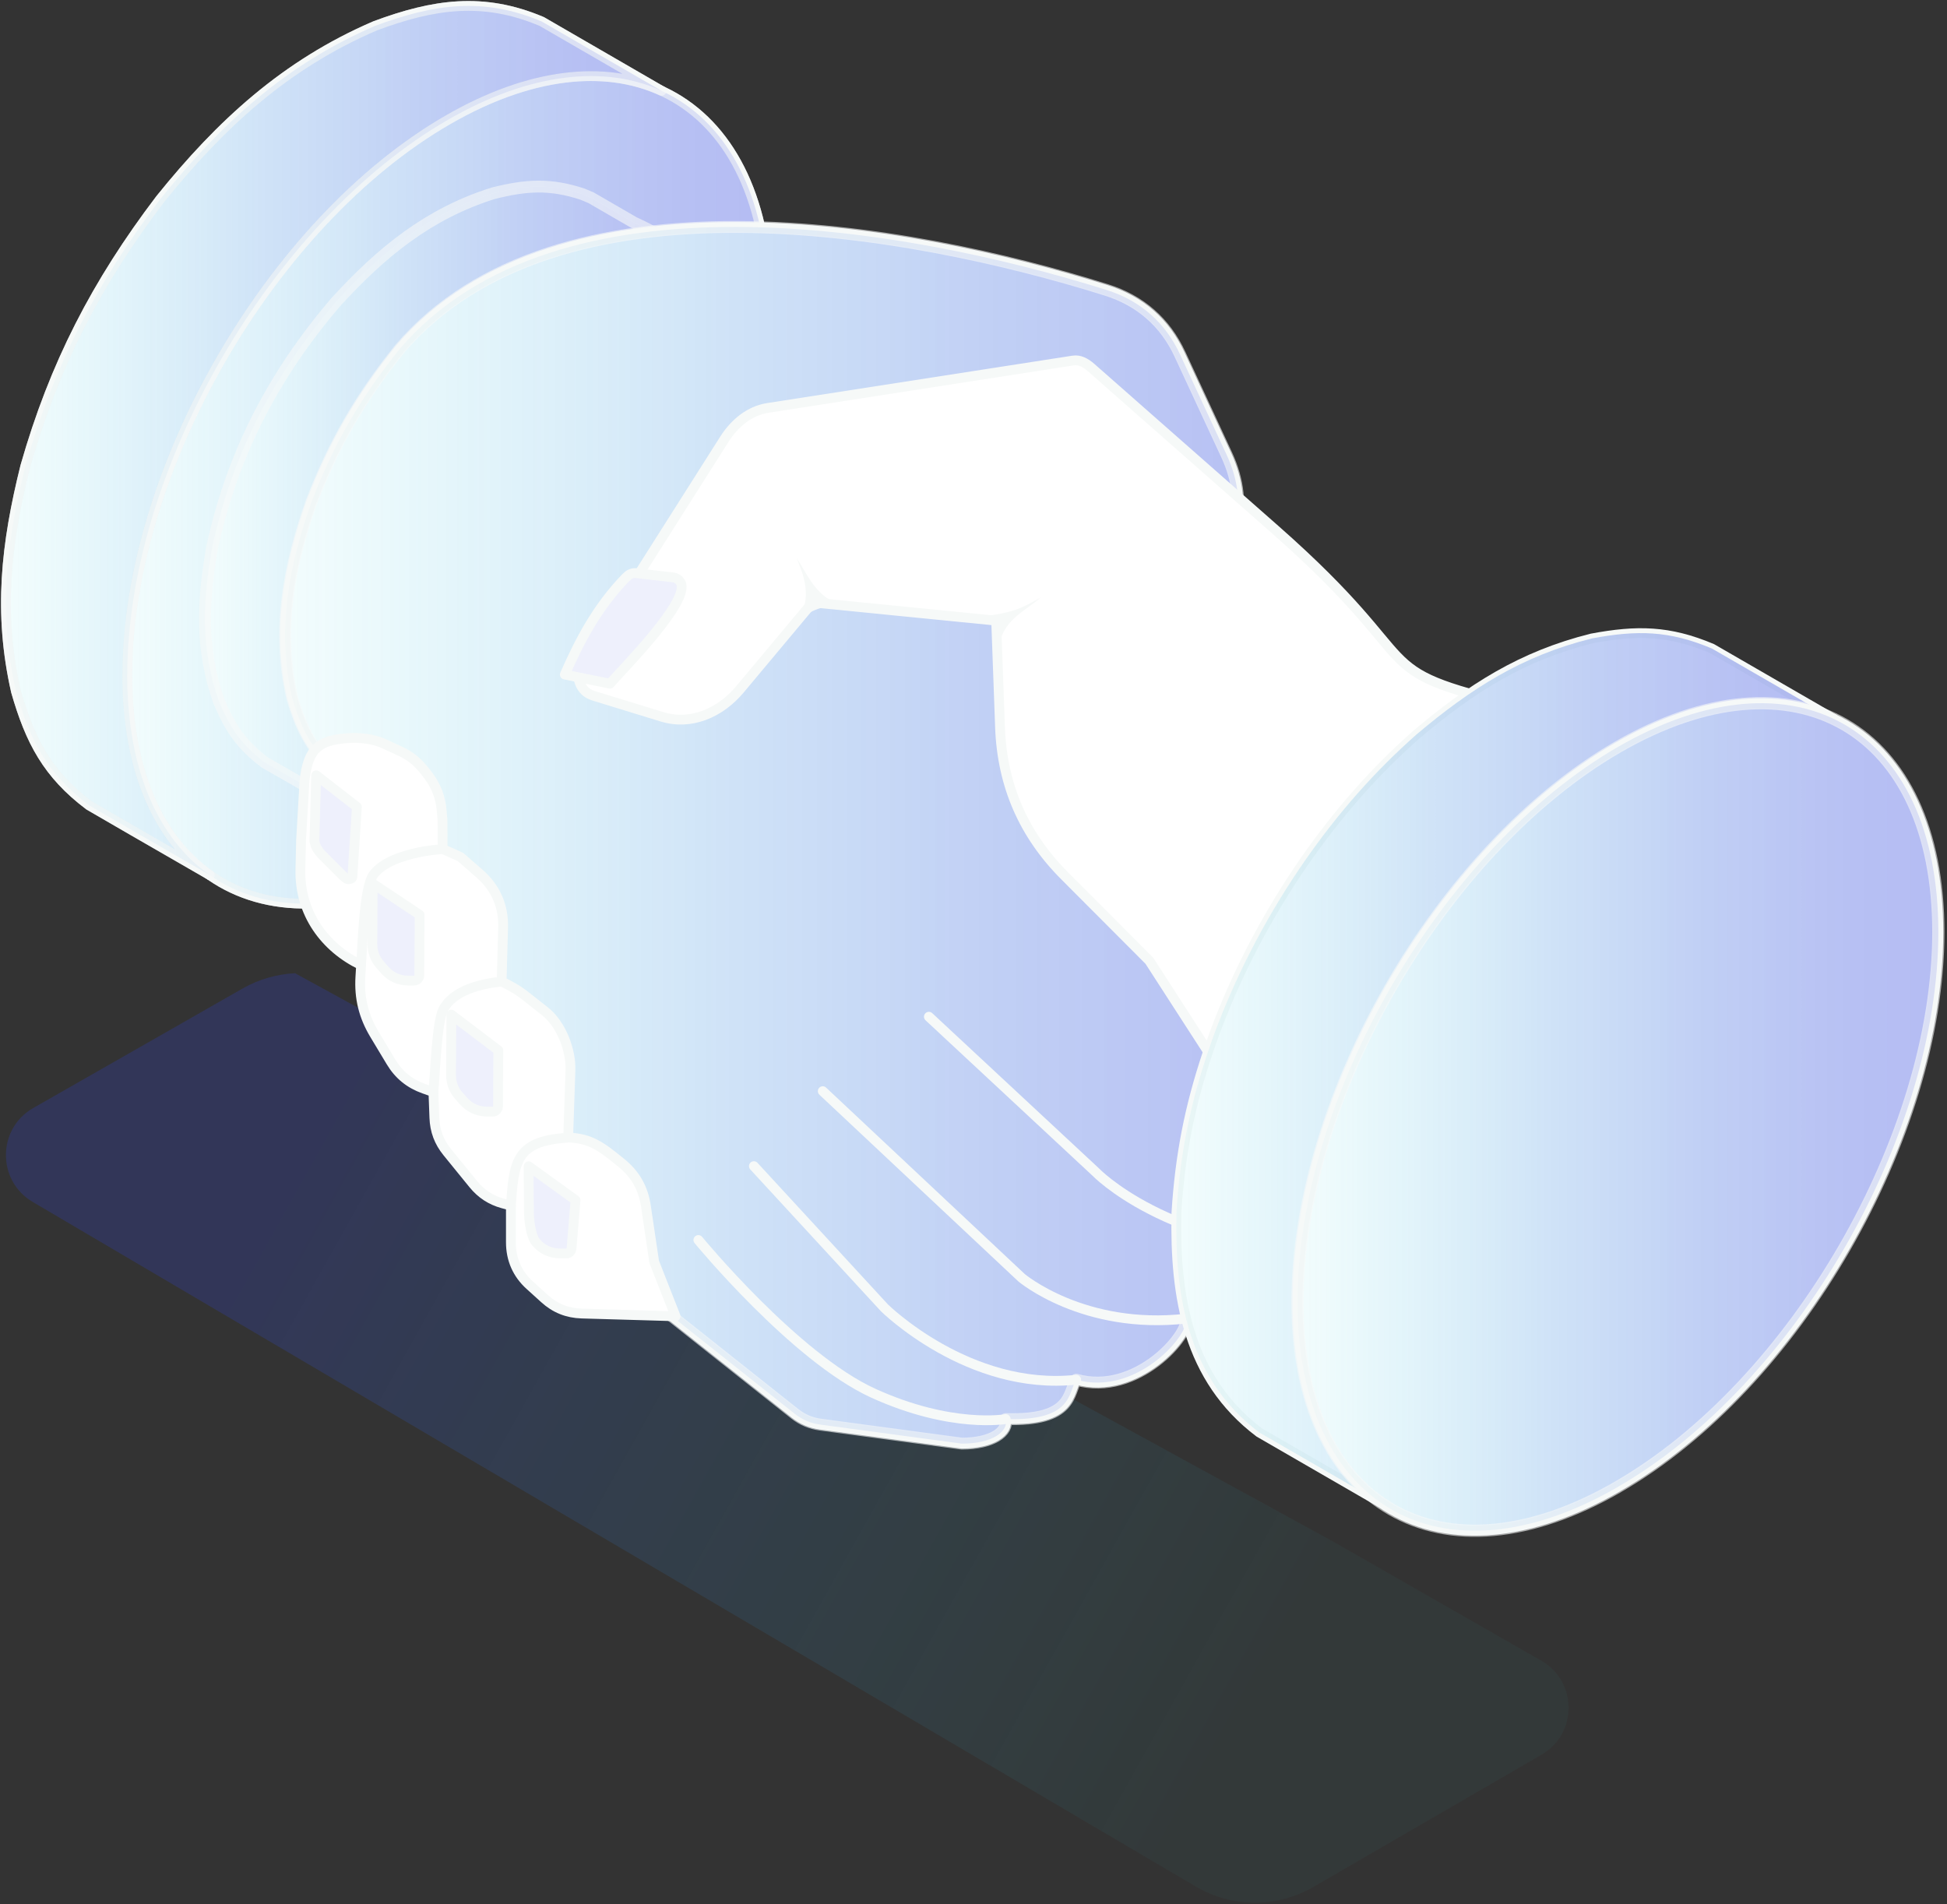 <svg width="547" height="535" viewBox="0 0 547 535" fill="none" xmlns="http://www.w3.org/2000/svg">
<rect x="0" y="0" width="547" height="535" fill="#333333" stroke="none"/>
<g opacity="0.6">
<path opacity="0.6" d="M373.729 432.666L432.946 466.566C443.212 472.383 443.279 487.149 433.062 493.033L368.979 530.183C358.779 536.099 346.146 536.066 335.962 530.066L9.179 337.699C-0.905 331.749 -0.821 317.116 9.345 311.316L68.262 277.683C72.812 275.099 77.829 273.699 82.895 273.449L373.729 432.683V432.666Z" fill="url(#paint0_linear_2569_7708)"/>
</g>
<path d="M152.213 6.049C135.713 -0.951 121.797 1.166 105.397 7.266C80.213 18.099 62.03 34.833 45.013 55.966C27.063 79.616 15.263 102.433 7.113 130.983C1.663 152.833 -0.537 172.116 4.48 194.249C8.48 208.166 13.347 217.483 25.03 226.283L37.397 233.45L59.08 245.95L185.963 25.583L152.213 6.049Z" fill="white" stroke="#F6F9F8" stroke-width="2.75" stroke-linecap="round" stroke-linejoin="round"/>
<path fill-rule="evenodd" clip-rule="evenodd" d="M125.816 241.598C175.532 212.898 215.832 143.115 215.832 85.698C215.832 28.282 175.532 4.965 125.816 33.682C76.099 62.382 35.766 132.215 35.766 189.648C35.766 247.082 76.099 270.298 125.816 241.598Z" fill="white" stroke="#F6F9F8" stroke-width="2.75" stroke-linecap="round" stroke-linejoin="round"/>
<path opacity="0.6" fill-rule="evenodd" clip-rule="evenodd" d="M125.816 241.598C175.532 212.898 215.832 143.115 215.832 85.698C215.832 28.282 175.532 4.965 125.816 33.682C76.099 62.382 35.766 132.215 35.766 189.648C35.766 247.082 76.099 270.298 125.816 241.598Z" fill="url(#paint1_linear_2569_7708)" stroke="#F6F9F8" stroke-width="2.75" stroke-linecap="round" stroke-linejoin="round"/>
<path opacity="0.6" d="M35.763 189.649C35.763 132.233 76.097 62.383 125.813 33.683C148.897 20.349 169.93 18.233 185.863 25.516L152.213 6.049C135.713 -0.951 121.797 1.166 105.397 7.266C80.213 18.099 62.03 34.833 45.013 55.966C27.063 79.616 15.263 102.433 7.113 130.983C1.663 152.833 -0.537 172.116 4.48 194.249C8.463 208.166 13.347 217.483 25.03 226.283L37.397 233.449L58.947 245.866C44.53 235.766 35.746 216.416 35.746 189.616L35.763 189.649Z" fill="url(#paint2_linear_2569_7708)" stroke="#F6F9F8" stroke-width="2.75" stroke-linecap="round" stroke-linejoin="round"/>
<path fill-rule="evenodd" clip-rule="evenodd" d="M166.065 55.565L163.698 54.565C154.565 51.548 147.915 51.965 138.648 54.282C120.398 59.965 107.031 70.965 94.331 84.898C76.965 105.198 65.281 127.498 59.631 153.715C56.914 168.915 56.315 182.382 61.531 197.098C64.764 204.715 67.781 209.215 74.448 214.265L83.365 219.365L86.681 221.298C98.548 229.548 107.315 233.982 134.748 218.148C162.181 202.315 199.598 137.598 199.598 105.848C199.598 74.098 191.281 68.632 178.098 62.532L166.065 55.565Z" fill="white"/>
<path opacity="0.6" fill-rule="evenodd" clip-rule="evenodd" d="M166.065 55.565L163.698 54.565C154.565 51.548 147.915 51.965 138.648 54.282C120.398 59.965 107.031 70.965 94.331 84.898C76.965 105.198 65.281 127.498 59.631 153.715C56.914 168.915 56.315 182.382 61.531 197.098C64.764 204.715 67.781 209.215 74.448 214.265L83.365 219.365L86.681 221.298C98.548 229.548 107.315 233.982 134.748 218.148C162.181 202.315 199.598 137.598 199.598 105.848C199.598 74.098 191.281 68.632 178.098 62.532L166.065 55.565Z" fill="url(#paint3_linear_2569_7708)" stroke="#F6F9F8" stroke-width="3.333" stroke-linejoin="round"/>
<path fill-rule="evenodd" clip-rule="evenodd" d="M223.263 397.216L167.496 352.966L96.079 217.75C88.062 211.7 84.763 205.35 82.029 195.833C77.729 176.816 81.146 159.083 87.529 140.95C93.862 124.566 101.313 111.683 112.346 97.983C156.513 46.35 254.913 63.866 310.863 81.466C320.346 84.45 327.379 90.583 331.546 99.616L344.663 127.883C347.929 134.95 348.696 141.916 347.029 149.55L336.079 199.1L395.929 335.533L333.196 370.483C334.463 374.7 319.379 392.466 302.379 387.65C300.013 391.233 301.579 399.316 282.563 398.716C283.379 402.283 278.713 405.616 270.213 405.616L230.529 400.283C227.763 399.9 225.463 398.95 223.263 397.216Z" fill="white" stroke="#F6F9F8" stroke-width="2.75" stroke-linecap="round" stroke-linejoin="round"/>
<path opacity="0.6" fill-rule="evenodd" clip-rule="evenodd" d="M223.263 397.216L167.496 352.966L96.079 217.75C88.062 211.7 84.763 205.35 82.029 195.833C77.729 176.816 81.146 159.083 87.529 140.95C93.862 124.566 101.313 111.683 112.346 97.983C156.513 46.35 254.913 63.866 310.863 81.466C320.346 84.45 327.379 90.583 331.546 99.616L344.663 127.883C347.929 134.95 348.696 141.916 347.029 149.55L336.079 199.1L395.929 335.533L333.196 370.483C334.463 374.7 319.379 392.466 302.379 387.65C300.013 391.233 301.579 399.316 282.563 398.716C283.379 402.283 278.713 405.616 270.213 405.616L230.529 400.283C227.763 399.9 225.463 398.95 223.263 397.216Z" fill="url(#paint4_linear_2569_7708)" stroke="#F6F9F8" stroke-width="3.333" stroke-linejoin="round"/>
<path d="M196.197 348.399C196.197 348.399 223.347 381.433 245.347 391.449C267.347 401.466 282.547 398.716 282.547 398.716" stroke="#F6F9F8" stroke-width="2.75" stroke-linecap="round" stroke-linejoin="round"/>
<path d="M211.799 327.65L248.465 367.45C248.465 367.45 272.132 390.884 302.349 387.667" stroke="#F6F9F8" stroke-width="2.75" stroke-linecap="round" stroke-linejoin="round"/>
<path d="M231.146 306.582L287.013 359.015C287.013 359.015 304.43 373.715 333.18 370.499" stroke="#F6F9F8" stroke-width="2.75" stroke-linecap="round" stroke-linejoin="round"/>
<path d="M260.963 285.666L307.763 329.233C307.763 329.233 327.53 350.016 372.88 352.083" stroke="#F6F9F8" stroke-width="2.75" stroke-linecap="round" stroke-linejoin="round"/>
<path fill-rule="evenodd" clip-rule="evenodd" d="M385.732 340.05L350.115 312.084L322.898 269.934L299.082 246.05C287.548 234.484 281.548 220.667 280.948 204.35L279.865 174.384L228.298 169.267L207.898 193.667C202.382 200.284 194.098 203.95 185.882 201.367L166.682 195.467C164.848 194.884 163.515 193.634 162.865 191.834C162.198 190.034 162.398 188.2 163.432 186.6L203.515 123.4C206.365 118.934 210.548 115.4 215.798 114.6L301.448 101.3C303.382 100.984 305.048 101.984 306.515 103.25L358.232 148.784C403.215 188.4 381.848 187.684 426.632 198.417C440.198 201.667 447.515 205.1 467.698 212.967C499.115 275.2 451.982 320.8 405.932 335.1C405.932 335.1 389.698 341.75 385.698 340.05H385.732Z" fill="white" stroke="#F6F9F8" stroke-width="2.75" stroke-linecap="round" stroke-linejoin="round"/>
<path d="M515.113 201.949L480.947 182.215C468.897 177.132 459.947 176.999 447.213 179.382C427.497 184.299 413.313 193.415 397.913 206.399C395.297 208.715 391.93 211.865 389.48 214.332C367.246 236.532 349.246 266.165 339.263 295.865C334.146 311.099 331.496 324.849 330.513 340.699C329.996 364.399 333.763 387.349 353.78 402.482L387.813 422.149L515.113 201.915V201.949Z" fill="white" stroke="#F6F9F8" stroke-width="2.75" stroke-linecap="round" stroke-linejoin="round"/>
<path opacity="0.6" d="M515.113 201.949L480.947 182.215C468.897 177.132 459.947 176.999 447.213 179.382C427.497 184.299 413.313 193.415 397.913 206.399C395.297 208.715 391.93 211.865 389.48 214.332C367.246 236.532 349.246 266.165 339.263 295.865C334.146 311.099 331.496 324.849 330.513 340.699C329.996 364.399 333.763 387.349 353.78 402.482L387.813 422.149L515.113 201.915V201.949Z" fill="url(#paint5_linear_2569_7708)"/>
<path fill-rule="evenodd" clip-rule="evenodd" d="M454.546 417.766C504.296 389.082 544.563 319.316 544.563 261.882C544.563 204.449 504.279 181.166 454.546 209.866C404.846 238.582 364.529 308.449 364.529 365.832C364.529 423.216 404.846 446.516 454.546 417.783V417.766Z" fill="white" stroke="#F6F9F8" stroke-width="2.75" stroke-linecap="round" stroke-linejoin="round"/>
<path fill-rule="evenodd" clip-rule="evenodd" d="M189.764 369.833L163.448 369.066C159.398 368.95 155.964 367.583 152.964 364.85L148.881 361.15C145.331 357.95 143.531 353.833 143.531 349.05V338.733L141.281 338.133C137.881 337.2 135.198 335.433 132.964 332.7L125.648 323.7C123.331 320.833 122.164 317.733 122.031 314.033L121.764 306.833L119.098 305.9C115.081 304.466 112.048 302.016 109.848 298.35L105.231 290.666C102.164 285.583 100.881 280.383 101.248 274.433L101.448 271.149C91.414 266.333 84.064 256.7 84.398 244.166L84.581 236.166L85.548 219.366C86.564 210.016 89.864 208.049 97.414 207.416C100.864 207.133 104.764 207.533 107.931 208.983L112.148 210.933C115.764 212.583 117.681 214.366 120.348 217.933C122.598 220.949 123.798 224.099 124.098 227.866L124.314 230.366L124.364 238.533L129.364 240.783L134.764 245.499C139.248 249.416 141.514 254.616 141.348 260.566L140.931 275.766C143.314 276.966 145.281 277.983 147.614 279.816L153.031 284.083C157.664 287.716 160.464 295.016 160.264 300.766L159.631 319.6C165.964 319.883 168.831 322.066 174.564 326.733C178.464 329.883 180.748 333.883 181.464 338.883L183.798 354.566L189.798 369.833H189.764Z" fill="white" stroke="#F6F9F8" stroke-width="2.75" stroke-linecap="round" stroke-linejoin="round"/>
<path opacity="0.6" fill-rule="evenodd" clip-rule="evenodd" d="M454.546 417.766C504.296 389.082 544.563 319.316 544.563 261.882C544.563 204.449 504.279 181.166 454.546 209.866C404.846 238.582 364.529 308.449 364.529 365.832C364.529 423.216 404.846 446.516 454.546 417.783V417.766Z" fill="url(#paint6_linear_2569_7708)" stroke="#F6F9F8" stroke-width="3.438" stroke-linecap="round" stroke-linejoin="round"/>
<path fill-rule="evenodd" clip-rule="evenodd" d="M88.847 217.833L100.264 226.7L98.997 246.4C98.963 246.883 98.33 247.033 97.847 247.033C97.38 247.1 96.397 246.116 96.047 245.783L91.33 241.066C89.88 239.65 88.297 237.983 88.347 235.916L88.83 217.833H88.847Z" fill="white"/>
<path fill-rule="evenodd" clip-rule="evenodd" d="M88.847 217.833L100.264 226.7L98.997 246.4C98.963 246.883 98.33 247.033 97.847 247.033C97.38 247.1 96.397 246.116 96.047 245.783L91.33 241.066C89.88 239.65 88.297 237.983 88.347 235.916L88.83 217.833H88.847Z" fill="#2F44DD" fill-opacity="0.08"/>
<path fill-rule="evenodd" clip-rule="evenodd" d="M88.847 217.833L100.264 226.7L98.997 246.4C98.963 246.883 98.33 247.033 97.847 247.033C97.38 247.1 96.397 246.116 96.047 245.783L91.33 241.066C89.88 239.65 88.297 237.983 88.347 235.916L88.83 217.833H88.847Z" stroke="#F6F9F8" stroke-width="2.75" stroke-linecap="round" stroke-linejoin="round"/>
<path fill-rule="evenodd" clip-rule="evenodd" d="M104.716 248.249L117.882 257.032L117.799 274.032C117.799 274.449 117.649 274.799 117.349 275.099C117.066 275.382 116.699 275.516 116.299 275.516H114.649C111.999 275.482 109.749 274.449 108.016 272.449L106.799 271.066C105.332 269.366 104.599 267.399 104.616 265.149L104.716 248.249Z" fill="white"/>
<path fill-rule="evenodd" clip-rule="evenodd" d="M104.716 248.249L117.882 257.032L117.799 274.032C117.799 274.449 117.649 274.799 117.349 275.099C117.066 275.382 116.699 275.516 116.299 275.516H114.649C111.999 275.482 109.749 274.449 108.016 272.449L106.799 271.066C105.332 269.366 104.599 267.399 104.616 265.149L104.716 248.249Z" fill="#2F44DD" fill-opacity="0.08"/>
<path fill-rule="evenodd" clip-rule="evenodd" d="M104.716 248.249L117.882 257.032L117.799 274.032C117.799 274.449 117.649 274.799 117.349 275.099C117.066 275.382 116.699 275.516 116.299 275.516H114.649C111.999 275.482 109.749 274.449 108.016 272.449L106.799 271.066C105.332 269.366 104.599 267.399 104.616 265.149L104.716 248.249Z" stroke="#F6F9F8" stroke-width="2.75" stroke-linecap="round" stroke-linejoin="round"/>
<path fill-rule="evenodd" clip-rule="evenodd" d="M126.796 285.082L139.996 295.099L139.913 310.849C139.913 311.232 139.746 311.615 139.463 311.915C139.163 312.215 138.813 312.332 138.413 312.332H136.763C134.146 312.299 131.88 311.232 130.13 309.249L128.913 307.865C127.43 306.165 126.713 304.232 126.713 301.949L126.813 285.082H126.796Z" fill="white"/>
<path fill-rule="evenodd" clip-rule="evenodd" d="M126.796 285.082L139.996 295.099L139.913 310.849C139.913 311.232 139.746 311.615 139.463 311.915C139.163 312.215 138.813 312.332 138.413 312.332H136.763C134.146 312.299 131.88 311.232 130.13 309.249L128.913 307.865C127.43 306.165 126.713 304.232 126.713 301.949L126.813 285.082H126.796Z" fill="#2F44DD" fill-opacity="0.08"/>
<path fill-rule="evenodd" clip-rule="evenodd" d="M126.796 285.082L139.996 295.099L139.913 310.849C139.913 311.232 139.746 311.615 139.463 311.915C139.163 312.215 138.813 312.332 138.413 312.332H136.763C134.146 312.299 131.88 311.232 130.13 309.249L128.913 307.865C127.43 306.165 126.713 304.232 126.713 301.949L126.813 285.082H126.796Z" stroke="#F6F9F8" stroke-width="2.75" stroke-linecap="round" stroke-linejoin="round"/>
<path fill-rule="evenodd" clip-rule="evenodd" d="M148.528 327.683L161.695 337.199L160.562 350.833C160.478 351.599 159.828 352.216 159.062 352.183H157.295C154.645 352.149 152.395 351.116 150.645 349.116L150.578 349.033C149.128 347.383 148.595 342.733 148.595 340.516L148.512 327.699L148.528 327.683Z" fill="white"/>
<path fill-rule="evenodd" clip-rule="evenodd" d="M148.528 327.683L161.695 337.199L160.562 350.833C160.478 351.599 159.828 352.216 159.062 352.183H157.295C154.645 352.149 152.395 351.116 150.645 349.116L150.578 349.033C149.128 347.383 148.595 342.733 148.595 340.516L148.512 327.699L148.528 327.683Z" fill="#2F44DD" fill-opacity="0.08"/>
<path fill-rule="evenodd" clip-rule="evenodd" d="M148.528 327.683L161.695 337.199L160.562 350.833C160.478 351.599 159.828 352.216 159.062 352.183H157.295C154.645 352.149 152.395 351.116 150.645 349.116L150.578 349.033C149.128 347.383 148.595 342.733 148.595 340.516L148.512 327.699L148.528 327.683Z" stroke="#F6F9F8" stroke-width="2.75" stroke-linecap="round" stroke-linejoin="round"/>
<path d="M124.346 238.549C121.663 238.815 119.48 239.099 117.696 239.466C113.263 240.432 107.696 242.082 104.913 245.749C102.213 249.316 101.863 265.949 101.43 271.149" stroke="#F6F9F8" stroke-width="2.75" stroke-linecap="round" stroke-linejoin="round"/>
<path fill-rule="evenodd" clip-rule="evenodd" d="M178.546 161.016L188.98 162.216C189.913 162.299 190.663 162.799 191.18 163.599C194.296 168.582 174.83 188.082 171.363 192.099L158.68 189.532C162.98 179.732 167.813 170.582 175.763 162.349C176.546 161.516 177.43 160.932 178.546 161.032V161.016Z" fill="white"/>
<path fill-rule="evenodd" clip-rule="evenodd" d="M178.546 161.016L188.98 162.216C189.913 162.299 190.663 162.799 191.18 163.599C194.296 168.582 174.83 188.082 171.363 192.099L158.68 189.532C162.98 179.732 167.813 170.582 175.763 162.349C176.546 161.516 177.43 160.932 178.546 161.032V161.016Z" fill="#2F44DD" fill-opacity="0.08"/>
<path fill-rule="evenodd" clip-rule="evenodd" d="M178.546 161.016L188.98 162.216C189.913 162.299 190.663 162.799 191.18 163.599C194.296 168.582 174.83 188.082 171.363 192.099L158.68 189.532C162.98 179.732 167.813 170.582 175.763 162.349C176.546 161.516 177.43 160.932 178.546 161.032V161.016Z" stroke="#F6F9F8" stroke-width="2.75" stroke-linecap="round" stroke-linejoin="round"/>
<path d="M140.915 275.782C134.831 276.432 127.265 278.332 124.498 283.682C122.681 287.316 122.248 301.932 121.748 306.816" stroke="#F6F9F8" stroke-width="2.75" stroke-linecap="round" stroke-linejoin="round"/>
<path d="M159.195 319.684C144.529 320.65 144.412 326.85 143.479 339.284" stroke="#F6F9F8" stroke-width="2.75" stroke-linecap="round" stroke-linejoin="round"/>
<path fill-rule="evenodd" clip-rule="evenodd" d="M223.864 156.883C224.997 160.049 229.28 168.216 223.23 175.516C227.88 170.699 231.997 170.133 237.047 170.149C229.297 168.199 226.964 161.499 223.864 156.883Z" fill="#F6F9F8"/>
<path fill-rule="evenodd" clip-rule="evenodd" d="M292.364 167.897C287.08 170.681 285.214 172.564 271.73 173.547C282.63 174.647 279.014 178.297 280.247 184.931C280.597 174.481 286.797 172.681 292.364 167.897Z" fill="#F6F9F8"/>
<defs>
<linearGradient id="paint0_linear_2569_7708" x1="352.676" y1="479.689" x2="85.55" y2="330.366" gradientUnits="userSpaceOnUse">
<stop stop-color="#2FD4DF" stop-opacity="0.1"/>
<stop offset="1" stop-color="#2F44DD" stop-opacity="0.6"/>
</linearGradient>
<linearGradient id="paint1_linear_2569_7708" x1="35.766" y1="137.648" x2="215.832" y2="137.648" gradientUnits="userSpaceOnUse">
<stop stop-color="#2FD4DF" stop-opacity="0.1"/>
<stop offset="0.14" stop-color="#2FB5DE" stop-opacity="0.21"/>
<stop offset="0.39" stop-color="#2F84DD" stop-opacity="0.38"/>
<stop offset="0.63" stop-color="#2F60DD" stop-opacity="0.5"/>
<stop offset="0.84" stop-color="#2F4BDD" stop-opacity="0.57"/>
<stop offset="1" stop-color="#2F44DD" stop-opacity="0.6"/>
</linearGradient>
<linearGradient id="paint2_linear_2569_7708" x1="1.663" y1="123.783" x2="185.863" y2="123.783" gradientUnits="userSpaceOnUse">
<stop stop-color="#2FD4DF" stop-opacity="0.1"/>
<stop offset="0.14" stop-color="#2FB5DE" stop-opacity="0.21"/>
<stop offset="0.39" stop-color="#2F84DD" stop-opacity="0.38"/>
<stop offset="0.63" stop-color="#2F60DD" stop-opacity="0.5"/>
<stop offset="0.84" stop-color="#2F4BDD" stop-opacity="0.57"/>
<stop offset="1" stop-color="#2F44DD" stop-opacity="0.6"/>
</linearGradient>
<linearGradient id="paint3_linear_2569_7708" x1="57.598" y1="140.598" x2="199.598" y2="140.598" gradientUnits="userSpaceOnUse">
<stop stop-color="#2FD4DF" stop-opacity="0.1"/>
<stop offset="0.14" stop-color="#2FB5DE" stop-opacity="0.21"/>
<stop offset="0.39" stop-color="#2F84DD" stop-opacity="0.38"/>
<stop offset="0.63" stop-color="#2F60DD" stop-opacity="0.5"/>
<stop offset="0.84" stop-color="#2F4BDD" stop-opacity="0.57"/>
<stop offset="1" stop-color="#2F44DD" stop-opacity="0.6"/>
</linearGradient>
<linearGradient id="paint4_linear_2569_7708" x1="80.112" y1="234.7" x2="395.913" y2="234.7" gradientUnits="userSpaceOnUse">
<stop stop-color="#2FD4DF" stop-opacity="0.1"/>
<stop offset="0.14" stop-color="#2FB5DE" stop-opacity="0.21"/>
<stop offset="0.39" stop-color="#2F84DD" stop-opacity="0.38"/>
<stop offset="0.63" stop-color="#2F60DD" stop-opacity="0.5"/>
<stop offset="0.84" stop-color="#2F4BDD" stop-opacity="0.57"/>
<stop offset="1" stop-color="#2F44DD" stop-opacity="0.6"/>
</linearGradient>
<linearGradient id="paint5_linear_2569_7708" x1="330.48" y1="300.049" x2="515.113" y2="300.049" gradientUnits="userSpaceOnUse">
<stop stop-color="#2FD4DF" stop-opacity="0.1"/>
<stop offset="0.14" stop-color="#2FB5DE" stop-opacity="0.21"/>
<stop offset="0.39" stop-color="#2F84DD" stop-opacity="0.38"/>
<stop offset="0.63" stop-color="#2F60DD" stop-opacity="0.5"/>
<stop offset="0.84" stop-color="#2F4BDD" stop-opacity="0.57"/>
<stop offset="1" stop-color="#2F44DD" stop-opacity="0.6"/>
</linearGradient>
<linearGradient id="paint6_linear_2569_7708" x1="364.529" y1="313.834" x2="544.563" y2="313.834" gradientUnits="userSpaceOnUse">
<stop stop-color="#2FD4DF" stop-opacity="0.1"/>
<stop offset="0.14" stop-color="#2FB5DE" stop-opacity="0.21"/>
<stop offset="0.39" stop-color="#2F84DD" stop-opacity="0.38"/>
<stop offset="0.63" stop-color="#2F60DD" stop-opacity="0.5"/>
<stop offset="0.84" stop-color="#2F4BDD" stop-opacity="0.57"/>
<stop offset="1" stop-color="#2F44DD" stop-opacity="0.6"/>
</linearGradient>
</defs>
</svg>
